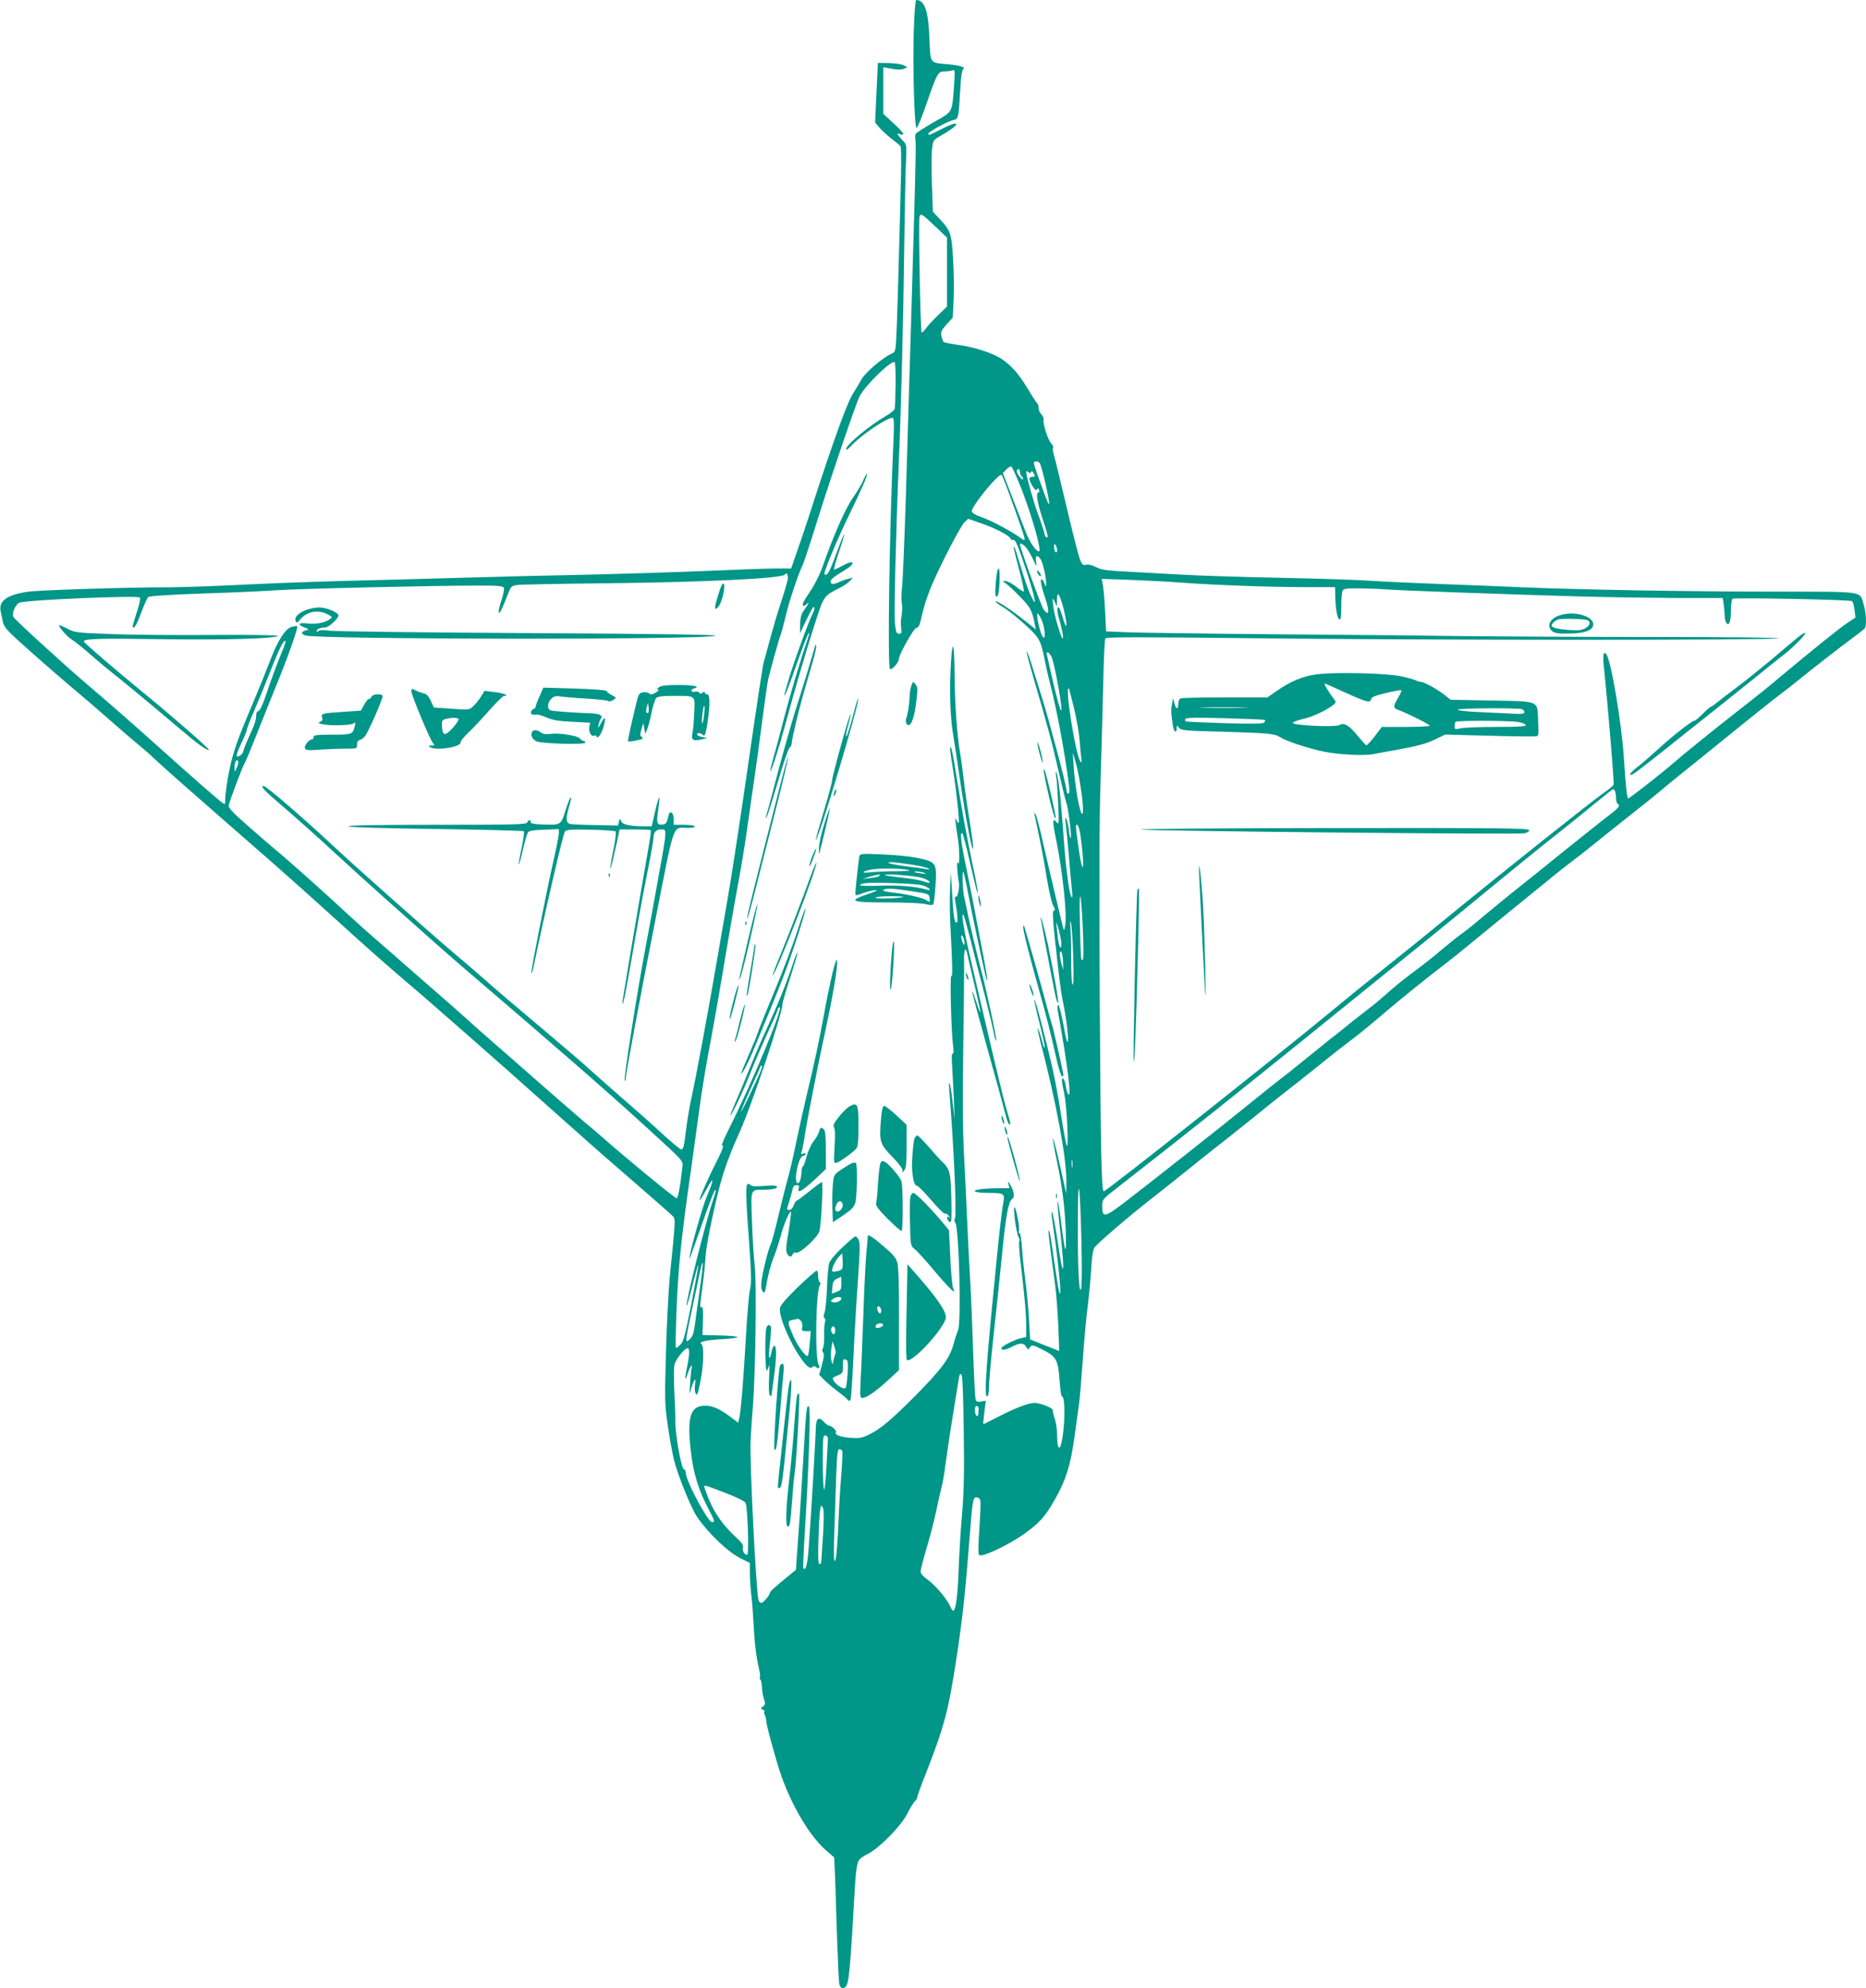 <?xml version="1.0" standalone="no"?>
<!DOCTYPE svg PUBLIC "-//W3C//DTD SVG 20010904//EN"
 "http://www.w3.org/TR/2001/REC-SVG-20010904/DTD/svg10.dtd">
<svg version="1.0" xmlns="http://www.w3.org/2000/svg"
 width="1202pt" height="1280pt" viewBox="0 0 1202 1280"
 preserveAspectRatio="xMidYMid meet">
<g transform="translate(0,1280) scale(0.1,-0.1)"
fill="#009688" stroke="none">
<path d="M5886 12598 c-7 -232 4 -617 18 -621 6 -1 33 66 62 149 70 203 76
214 118 214 19 0 42 3 52 7 15 6 16 -2 10 -93 -14 -185 -6 -170 -130 -240 -60
-35 -112 -68 -117 -75 -4 -7 -5 -25 -2 -40 6 -30 -1 -274 -62 -2299 -9 -283
-20 -545 -24 -581 -5 -37 -6 -82 -2 -100 4 -19 3 -54 -1 -79 -5 -25 -7 -62 -3
-82 4 -33 3 -38 -14 -38 -16 0 -20 10 -26 63 -7 61 6 590 25 1047 15 352 29
912 35 1395 3 237 8 478 11 537 5 94 3 109 -13 125 -10 10 -25 27 -33 37 -14
18 -13 18 8 12 37 -12 25 8 -43 71 l-65 60 0 150 0 150 55 -10 c36 -7 62 -7
77 0 l23 10 -24 13 c-14 7 -56 13 -95 14 l-71 1 -9 -192 -9 -192 28 -33 c15
-18 51 -50 79 -72 28 -21 54 -43 57 -48 4 -6 5 -88 3 -182 -11 -457 -25 -951
-30 -1041 -5 -98 -6 -101 -33 -113 -56 -25 -171 -124 -192 -165 -12 -22 -37
-64 -55 -92 -35 -52 -131 -317 -261 -720 -35 -110 -81 -246 -101 -302 l-36
-103 -101 0 c-55 0 -248 -7 -430 -15 -181 -8 -537 -19 -790 -25 -253 -5 -620
-14 -815 -20 -195 -6 -530 -15 -745 -20 -214 -6 -523 -17 -685 -26 -162 -8
-362 -15 -445 -15 -272 0 -839 -18 -909 -29 -131 -20 -185 -59 -172 -124 4
-17 10 -48 14 -68 6 -30 24 -53 92 -115 94 -86 335 -296 411 -358 26 -22 113
-96 191 -165 79 -69 165 -143 192 -165 26 -21 63 -53 80 -70 82 -77 215 -194
756 -666 103 -90 299 -265 430 -384 154 -141 323 -290 431 -382 64 -54 162
-138 218 -188 56 -49 149 -130 206 -180 103 -90 346 -305 688 -610 98 -88 272
-240 386 -338 113 -98 216 -188 229 -201 25 -25 26 -2 -14 -401 -8 -82 -19
-298 -24 -479 -9 -308 -8 -339 11 -470 11 -78 29 -176 39 -220 25 -102 112
-316 151 -373 76 -110 201 -228 286 -269 l53 -26 0 -62 c0 -34 4 -97 9 -141 6
-44 12 -129 15 -190 6 -118 17 -211 35 -288 6 -27 9 -52 6 -57 -3 -5 -1 -11 3
-14 5 -3 9 -24 10 -48 1 -24 7 -58 13 -77 10 -30 9 -36 -6 -47 -16 -12 -17
-14 -2 -20 9 -3 14 -10 11 -15 -3 -5 -2 -15 3 -21 4 -7 8 -24 9 -38 2 -26 22
-106 72 -276 65 -223 195 -454 313 -557 l52 -45 4 -74 c2 -40 8 -217 13 -393
6 -176 13 -332 16 -347 9 -40 40 -37 53 5 11 35 25 202 41 502 11 206 17 261
32 288 5 9 32 29 61 43 73 37 215 182 252 259 16 33 38 68 47 77 10 10 17 21
16 26 -1 4 23 72 55 152 119 303 146 405 197 737 40 263 58 424 85 778 20 249
22 265 45 265 10 0 21 -8 24 -17 4 -9 1 -90 -5 -180 -8 -113 -9 -167 -2 -174
17 -17 176 57 282 130 104 73 142 114 206 227 70 122 101 221 126 400 12 88
25 186 30 219 5 33 15 161 24 285 9 124 23 279 32 345 8 66 18 172 22 235 4
76 11 123 21 138 16 25 221 201 370 317 63 49 187 148 320 255 69 55 150 119
180 142 30 24 102 81 160 128 58 47 152 123 210 168 58 45 150 118 205 162 82
67 192 152 240 188 23 17 125 101 190 157 96 82 303 249 384 309 36 28 112 88
168 135 57 47 151 124 209 171 58 47 166 135 240 195 74 61 164 133 201 160
37 28 97 75 134 105 37 30 135 109 219 175 84 66 174 138 200 160 25 22 87 72
136 112 166 133 282 228 406 328 68 55 157 126 198 158 41 31 96 74 122 94
129 105 321 254 388 303 41 30 78 59 82 65 13 17 9 99 -6 149 -28 93 20 86
-565 87 -574 0 -1285 13 -1636 28 -126 6 -363 15 -525 21 -162 6 -358 15 -435
20 -77 6 -345 15 -595 20 -250 5 -534 14 -630 20 -96 5 -252 14 -347 19 -145
7 -179 12 -213 30 -25 13 -50 19 -64 15 -20 -5 -26 0 -40 36 -9 23 -48 175
-86 338 -39 164 -75 314 -82 335 -6 20 -8 40 -5 44 4 3 -1 16 -11 27 -22 24
-55 127 -50 153 2 10 -5 26 -14 35 -10 10 -18 29 -18 42 0 14 -4 27 -9 30 -5
3 -34 48 -64 98 -55 91 -100 143 -165 187 -52 36 -180 78 -277 90 -49 7 -93
16 -97 19 -4 4 -10 22 -14 39 -5 27 0 37 34 75 l39 43 6 122 c3 68 1 186 -4
263 -10 157 -16 176 -87 251 l-43 46 -6 174 c-3 96 -3 200 1 231 7 56 8 57 59
86 126 71 131 107 6 43 -89 -45 -89 -45 -89 -32 0 12 125 81 161 88 33 6 34
14 45 203 3 69 11 118 17 123 21 13 -13 25 -93 33 -124 11 -116 0 -123 166 -7
179 -31 248 -85 248 -6 0 -12 -85 -16 -202z m138 -1255 l76 -73 0 -222 0 -222
-58 -56 c-31 -30 -67 -68 -78 -85 -12 -16 -24 -28 -27 -25 -9 8 -21 724 -14
745 9 23 14 20 101 -62z m-255 -1015 c-1 -79 -3 -151 -6 -160 -2 -9 -27 -30
-56 -46 -102 -58 -257 -186 -257 -213 0 -8 12 -2 28 16 66 72 232 185 272 185
8 0 10 -34 6 -127 -27 -594 -40 -1472 -23 -1490 11 -10 57 42 57 64 0 27 94
196 112 200 19 6 20 9 43 108 9 38 34 112 56 165 61 142 187 385 213 409 l23
21 97 -34 c90 -32 176 -79 176 -96 0 -4 8 -7 18 -6 14 1 29 -35 80 -189 63
-190 77 -268 30 -165 -14 30 -42 111 -62 179 -20 68 -39 127 -42 130 -9 8 -3
-20 35 -163 17 -65 29 -121 26 -124 -2 -3 -26 11 -51 32 -26 20 -57 36 -68 35
-20 0 -19 -1 4 -16 14 -9 55 -48 92 -86 66 -68 76 -87 94 -177 l7 -33 -69 55
c-87 69 -183 133 -190 126 -3 -3 14 -17 38 -31 57 -33 189 -147 223 -191 28
-37 37 -64 61 -186 8 -41 24 -106 34 -145 36 -135 96 -460 117 -642 3 -28 1
-43 -6 -43 -6 0 -11 10 -11 23 0 28 -113 453 -160 602 -6 17 -28 90 -51 163
-22 74 -43 132 -46 129 -2 -3 18 -81 45 -174 93 -317 120 -418 162 -603 23
-101 45 -191 49 -200 11 -21 36 -219 28 -226 -3 -3 -9 21 -12 53 -4 32 -12 65
-17 73 -6 10 -7 2 -4 -25 3 -22 13 -119 21 -215 8 -96 17 -197 20 -223 10 -83
-11 -43 -23 45 -17 122 -21 163 -37 383 -15 200 -31 325 -42 335 -3 3 -3 -8 0
-25 4 -16 9 -95 13 -175 6 -132 5 -143 -9 -125 -28 36 -29 9 -4 -111 42 -203
72 -488 58 -556 -7 -32 -7 -32 -14 -8 -7 27 -98 409 -141 600 -15 63 -31 122
-37 130 -7 11 -8 9 -4 -10 45 -210 59 -284 79 -410 14 -82 32 -159 41 -173 12
-19 13 -26 4 -29 -10 -3 -9 -38 4 -164 31 -283 39 -348 52 -414 23 -111 37
-223 34 -260 -3 -25 -11 5 -28 98 -13 72 -29 132 -34 132 -5 0 -7 -14 -4 -32
64 -358 89 -557 70 -545 -6 4 -14 27 -17 52 -4 24 -11 47 -17 50 -13 8 -11
-18 6 -95 17 -75 31 -366 16 -335 -5 11 -21 99 -36 195 -14 96 -40 234 -56
305 -44 192 -112 450 -116 439 -2 -6 12 -72 32 -147 19 -75 35 -145 34 -154
-1 -21 -2 -17 -24 61 -9 32 -18 56 -20 54 -2 -2 5 -37 15 -78 103 -391 170
-754 169 -905 l-1 -80 -34 154 c-32 147 -62 252 -49 176 2 -16 13 -73 24 -125
35 -168 51 -302 56 -450 5 -167 -4 -148 -30 63 -10 76 -20 136 -22 133 -3 -2
2 -67 11 -143 23 -203 30 -299 21 -291 -4 4 -16 65 -26 135 -22 149 -39 236
-45 230 -3 -2 3 -48 11 -101 17 -105 45 -353 45 -400 0 -60 -10 -16 -35 154
-27 192 -35 233 -41 228 -3 -4 3 -55 41 -338 9 -63 18 -188 22 -277 l6 -161
-94 37 -94 38 -7 134 c-4 74 -15 186 -24 249 -8 63 -18 157 -21 207 -3 51 -10
93 -15 93 -6 0 -8 7 -4 15 6 16 -17 141 -28 152 -14 15 11 -175 26 -194 5 -7
7 -17 4 -22 -4 -5 -1 -52 4 -103 30 -255 40 -360 40 -435 l0 -81 -32 -7 c-43
-10 -128 -53 -128 -65 0 -16 27 -12 70 10 50 26 76 25 90 -1 11 -20 12 -20 25
-3 12 17 17 16 80 -15 89 -44 101 -66 110 -197 4 -57 11 -104 15 -104 25 0 20
-221 -6 -312 -12 -40 -24 -13 -24 52 0 38 -7 89 -15 114 -9 25 -14 50 -13 56
3 12 -56 38 -105 47 -35 7 -123 -25 -242 -86 -49 -25 -93 -47 -97 -49 -4 -2
-6 9 -3 25 2 15 6 50 9 77 l6 48 -29 -5 c-22 -5 -31 -2 -36 11 -4 9 -11 143
-16 297 -5 154 -13 361 -19 460 -6 99 -15 277 -20 395 -5 118 -14 316 -21 440
-8 152 -9 377 -4 690 4 256 6 500 5 544 -2 79 12 98 23 34 4 -18 24 -107 46
-198 22 -91 38 -166 36 -168 -2 -2 -14 28 -26 67 -13 39 -24 69 -27 67 -2 -2
42 -165 97 -362 55 -198 108 -389 117 -426 9 -38 21 -68 26 -68 5 0 7 8 4 18
-2 9 -16 58 -30 107 -14 50 -59 234 -100 410 -41 176 -98 417 -125 535 -28
118 -51 238 -51 265 1 42 9 18 50 -140 26 -104 69 -269 94 -365 24 -96 51
-204 57 -240 7 -36 15 -58 16 -49 4 15 -61 316 -91 429 -24 88 -84 340 -96
405 -7 33 -16 78 -21 100 -9 44 -12 161 -4 153 3 -3 17 -64 30 -134 24 -130
112 -540 119 -559 12 -29 2 42 -35 230 -22 116 -49 255 -59 310 -11 55 -31
155 -45 223 -26 127 -32 193 -16 176 5 -5 25 -81 45 -169 20 -88 40 -173 45
-190 20 -65 9 5 -29 183 -36 173 -59 297 -109 605 -10 65 -22 121 -25 124 -10
10 -7 -20 14 -150 22 -138 42 -328 35 -335 -2 -3 -9 6 -15 19 -11 25 -10 11
11 -126 11 -79 11 -178 -1 -150 -9 20 -4 -72 6 -122 7 -34 -7 -104 -19 -96 -6
4 -8 -6 -4 -28 16 -88 19 -139 9 -139 -14 0 -20 34 -29 190 l-8 135 -5 -110
c-3 -60 -2 -166 2 -235 14 -267 15 -329 6 -324 -10 7 -1 -350 11 -448 5 -37 4
-55 -2 -51 -7 4 -8 -28 -3 -93 3 -54 8 -151 11 -214 l4 -115 -13 113 c-13 115
-28 166 -21 71 31 -382 49 -823 35 -827 -5 -2 -4 -12 4 -25 24 -39 39 -647 17
-692 -5 -11 -19 -52 -30 -92 -23 -87 -80 -163 -245 -329 -152 -153 -221 -211
-290 -246 -52 -26 -66 -29 -127 -25 -63 4 -108 21 -94 35 7 8 -26 42 -41 42
-7 0 -25 12 -38 27 -33 36 -51 20 -51 -45 -1 -52 -30 -555 -45 -756 -8 -115
-19 -160 -35 -144 -3 3 1 113 10 244 25 417 38 785 26 797 -15 15 -18 -11 -36
-323 -9 -157 -21 -343 -26 -415 -5 -71 -12 -171 -16 -221 l-6 -91 -60 -49
c-81 -66 -107 -90 -107 -98 0 -14 -44 -66 -56 -66 -7 0 -15 8 -18 18 -16 57
-58 896 -51 1027 2 50 9 151 15 225 17 226 24 783 12 897 -7 55 -15 185 -18
288 -8 212 -11 205 71 205 61 0 97 9 89 22 -4 6 -36 7 -80 3 -54 -5 -78 -4
-89 5 -36 30 -36 -9 -9 -378 14 -197 15 -252 6 -289 -7 -25 -19 -163 -27 -306
-16 -282 -33 -492 -44 -532 l-6 -25 -54 41 c-66 49 -112 69 -158 69 -95 0
-118 -69 -94 -285 17 -154 51 -263 122 -394 32 -61 35 -71 16 -71 -27 0 -169
266 -169 316 0 13 -6 24 -12 24 -17 0 -59 237 -56 315 1 17 -2 96 -6 176 -4
80 -4 161 0 180 6 34 65 109 85 109 15 0 13 -42 -4 -124 -16 -77 -14 -98 5
-39 7 21 17 43 22 48 6 6 7 5 4 -5 -2 -8 -7 -51 -10 -95 l-5 -80 14 44 c19 58
29 66 22 16 -6 -38 5 -77 16 -58 3 4 12 46 21 92 19 98 21 217 5 227 -24 14
25 26 127 32 57 2 104 9 104 13 0 5 -51 10 -112 11 l-113 3 3 93 c2 63 -1 91
-8 87 -13 -8 -13 -2 6 140 9 66 17 150 19 186 3 63 43 261 85 429 31 123 69
227 136 375 78 174 274 759 274 819 0 11 23 89 51 174 27 85 48 156 46 159 -3
2 -17 -33 -32 -79 -39 -118 -93 -252 -165 -408 -34 -74 -88 -200 -120 -280
-32 -80 -72 -175 -89 -212 -16 -38 -28 -68 -26 -68 9 0 84 158 129 273 26 65
76 181 111 258 36 77 65 144 65 149 0 5 4 11 10 15 36 22 -170 -476 -327 -788
-30 -60 -49 -106 -42 -102 14 9 5 -24 -23 -79 -112 -221 -168 -371 -73 -196
45 84 45 57 -1 -50 -31 -74 -115 -372 -113 -404 0 -6 33 84 73 200 70 200 95
263 96 238 0 -6 -7 -31 -15 -55 -44 -122 -182 -675 -172 -685 2 -3 20 56 38
130 18 74 35 134 37 132 2 -2 -18 -113 -44 -247 -41 -207 -51 -247 -72 -267
-13 -13 -26 -22 -29 -19 -2 3 0 124 6 269 11 261 32 461 93 883 16 116 40 289
53 385 13 96 36 238 50 315 44 233 83 456 130 740 25 149 59 340 75 425 16 85
41 238 55 340 14 102 35 246 46 320 11 74 33 236 49 360 16 124 33 243 38 265
22 88 70 262 81 289 6 16 20 68 31 115 20 89 81 274 107 325 8 16 37 102 65
190 91 298 280 856 305 904 36 69 191 222 225 222 5 0 8 -64 7 -142z m929
-510 c12 -15 67 -257 60 -264 -3 -2 -15 24 -27 58 -13 35 -33 92 -47 128 -13
36 -24 71 -24 78 0 16 25 16 38 0z m-115 -174 c60 -154 125 -380 112 -392 -13
-14 -63 56 -90 129 -16 41 -55 141 -87 224 l-58 149 22 23 c12 13 27 22 32 20
6 -2 37 -71 69 -153z m-13 117 c0 -11 5 -23 10 -26 6 -3 10 -12 10 -18 -1 -17
-40 32 -40 49 0 8 5 14 10 14 6 0 10 -9 10 -19z m72 1 c3 8 9 5 17 -10 10 -19
9 -22 -9 -22 -25 0 -25 -16 1 -59 14 -24 23 -31 28 -22 6 10 10 9 14 -3 4 -9
2 -16 -3 -16 -19 0 -10 -60 25 -167 38 -118 39 -123 26 -123 -5 0 -11 12 -14
28 -3 15 -19 65 -37 112 -29 76 -80 258 -80 283 0 5 6 4 14 -2 11 -9 15 -9 18
1z m-152 -112 c73 -200 110 -306 110 -319 0 -11 -5 -10 -22 3 -64 46 -179 108
-244 132 -51 18 -74 32 -74 43 0 35 176 249 192 233 4 -4 21 -46 38 -92z m117
-372 c12 -13 33 -48 47 -78 24 -52 25 -53 20 -17 -7 42 7 50 30 15 15 -23 37
-124 35 -162 0 -17 -2 -16 -11 7 -5 15 -14 27 -19 27 -11 0 -1 -48 28 -134 25
-76 18 -106 -15 -59 -15 21 -152 399 -152 419 0 11 19 2 37 -18z m203 -21 c0
-10 -4 -15 -10 -12 -5 3 -10 18 -10 33 0 21 2 24 10 12 5 -8 10 -23 10 -33z
m-1736 -190 c-4 -18 -23 -84 -44 -147 -21 -63 -52 -169 -70 -235 -17 -66 -36
-133 -41 -150 -5 -16 -48 -298 -95 -625 -47 -327 -107 -725 -135 -885 -28
-159 -56 -326 -64 -370 -55 -323 -139 -778 -175 -943 -10 -48 -24 -130 -30
-182 -14 -114 -18 -130 -33 -130 -7 1 -66 50 -132 111 -66 61 -181 162 -255
226 -74 65 -162 142 -196 173 -33 31 -139 122 -235 203 -327 276 -354 299
-454 387 -55 48 -134 116 -176 151 -158 133 -640 560 -809 718 -175 164 -416
371 -432 371 -24 0 4 -30 124 -132 73 -62 221 -194 328 -293 108 -99 251 -229
320 -290 68 -60 195 -173 281 -250 87 -77 195 -172 241 -211 617 -527 925
-796 1168 -1018 260 -238 241 -215 234 -272 -11 -103 -26 -184 -34 -189 -7 -4
-293 230 -460 376 -30 27 -91 79 -136 116 -44 38 -159 137 -255 221 -96 84
-234 206 -308 270 -74 64 -167 146 -206 182 -39 36 -118 105 -176 155 -57 49
-142 124 -189 165 -47 42 -131 115 -188 164 -56 48 -149 131 -206 184 -118
111 -384 348 -456 407 -27 22 -108 92 -180 155 -102 90 -130 119 -127 135 8
34 89 249 98 261 5 6 45 101 88 210 43 110 105 262 136 339 58 141 127 337
120 343 -2 2 -17 1 -33 -3 -42 -9 -91 -84 -143 -220 -23 -60 -60 -153 -82
-205 -106 -251 -130 -312 -157 -405 -25 -85 -50 -233 -50 -298 0 -17 -2 -17
-21 -3 -22 15 -225 193 -423 371 -113 102 -339 300 -446 390 -138 117 -461
412 -473 432 -13 22 12 83 39 93 47 18 760 48 775 33 5 -5 -3 -44 -21 -98 -16
-49 -28 -90 -26 -93 11 -11 26 14 56 95 18 48 38 93 44 99 7 7 133 15 356 23
190 6 404 16 475 21 133 10 1014 30 1298 30 129 0 159 -3 163 -15 3 -8 -4 -44
-16 -80 -12 -36 -20 -71 -17 -78 4 -13 21 20 57 114 21 55 23 57 63 63 23 3
287 8 587 11 627 7 1120 31 1136 56 11 19 23 -3 18 -34z m2521 -17 c227 -17
565 -29 793 -30 l212 0 1 -52 c1 -83 13 -151 27 -156 9 -3 12 19 12 85 0 48 4
94 9 102 7 12 33 14 118 13 59 -1 135 -4 168 -7 67 -6 748 -31 1240 -45 176
-5 456 -9 621 -10 l301 0 7 -46 c3 -26 6 -59 6 -73 0 -14 5 -33 10 -41 17 -26
30 8 30 82 0 37 5 70 10 73 14 9 755 -6 769 -15 7 -3 14 -29 17 -56 l6 -50
-53 -35 c-47 -31 -226 -175 -426 -342 -74 -63 -144 -119 -285 -229 -156 -122
-356 -284 -408 -330 -61 -54 -283 -228 -291 -228 -9 0 -16 70 -29 264 -15 228
-83 628 -113 664 -19 24 -24 -3 -15 -88 27 -259 67 -741 62 -752 -3 -7 -35
-34 -72 -59 -64 -44 -646 -507 -916 -728 -184 -151 -347 -283 -467 -378 -175
-139 -210 -167 -338 -273 -355 -294 -1475 -1180 -1491 -1180 -15 0 -20 261
-26 1255 -4 715 -3 1154 6 1405 6 201 14 483 17 627 3 143 9 266 13 273 5 9
232 9 958 1 1118 -13 3348 -13 3377 -1 11 5 -331 9 -795 9 -448 0 -979 3
-1180 5 -201 3 -747 9 -1215 12 -467 4 -915 10 -995 13 l-145 6 -6 125 c-3 69
-10 145 -14 169 l-8 44 179 -6 c98 -4 242 -11 319 -17z m-752 -140 c19 -64 32
-140 24 -140 -3 0 -14 27 -23 60 -9 33 -21 60 -25 60 -14 0 -11 -27 12 -107
11 -41 19 -82 16 -91 -5 -25 -57 147 -63 210 -5 52 -5 53 10 23 l14 -30 1 45
c1 53 12 44 34 -30z m-133 -102 c21 -47 28 -130 9 -111 -18 18 -48 153 -35
153 4 0 16 -19 26 -42z m-4882 -175 c-38 -91 -87 -223 -108 -288 -27 -83 -47
-125 -60 -125 -6 0 -10 -13 -10 -29 0 -28 -11 -59 -58 -161 -11 -25 -22 -54
-24 -64 -3 -21 -33 -44 -43 -34 -4 4 9 40 29 82 20 41 36 81 36 88 0 7 22 65
50 128 27 63 75 180 106 260 52 133 83 194 93 184 2 -2 -3 -21 -11 -41z m4947
-66 c14 -34 49 -210 60 -302 12 -102 -21 4 -70 225 -9 41 -19 83 -21 93 -9 31
17 18 31 -16z m144 -330 c17 -70 33 -164 36 -210 3 -45 8 -95 11 -112 3 -18 1
-26 -5 -20 -31 34 -106 503 -75 472 1 -1 16 -60 33 -130z m35 -462 c21 -118
28 -215 17 -215 -15 0 -47 177 -55 310 l-6 85 15 -50 c9 -27 22 -86 29 -130z
m-5428 84 c-14 -33 -14 -33 -15 -7 -1 36 9 62 21 50 6 -6 3 -22 -6 -43z m8878
-155 c3 -9 6 -29 6 -44 0 -16 5 -32 10 -35 20 -12 9 -26 -79 -92 -48 -38 -177
-140 -286 -228 -109 -88 -239 -193 -289 -232 -50 -40 -120 -97 -156 -127 -128
-107 -157 -131 -199 -161 -23 -16 -78 -61 -123 -98 -44 -38 -112 -92 -151
-121 -104 -77 -144 -110 -213 -171 -34 -30 -79 -68 -100 -83 -21 -16 -70 -54
-109 -85 -38 -32 -105 -85 -149 -119 -43 -35 -117 -95 -165 -133 -47 -39 -117
-95 -156 -124 -38 -30 -124 -98 -190 -152 -169 -138 -689 -547 -819 -646 -121
-92 -136 -94 -136 -18 0 43 1 44 103 123 476 371 780 613 1551 1237 461 372
540 436 849 690 141 116 322 263 404 327 81 64 200 160 263 212 63 52 118 95
121 95 4 1 10 -6 13 -15z m-3445 -276 c5 -35 13 -99 16 -143 9 -117 -10 -74
-29 68 -19 139 -19 137 -7 137 5 0 14 -28 20 -62z m17 -630 c4 -110 4 -178 -2
-178 -12 0 -12 -2 -18 245 -6 251 9 201 20 -67z m-63 -150 c4 -121 3 -188 -3
-188 -6 0 -10 61 -10 158 0 86 -2 182 -5 212 -3 37 -2 47 3 30 5 -14 12 -109
15 -212z m-79 100 c5 -30 3 -48 -3 -48 -5 0 -12 26 -16 58 -3 31 -8 71 -10 87
-3 24 -2 22 9 -10 7 -22 16 -61 20 -87z m-622 -8 c6 -37 -8 -27 -18 14 -4 19
-3 27 3 23 6 -4 13 -20 15 -37z m636 -145 l1 -40 -14 49 c-7 28 -10 57 -7 65
8 22 20 -21 20 -74z m-1943 -677 c-11 -34 -128 -279 -131 -275 -2 2 25 68 61
147 36 79 65 145 65 147 0 2 3 3 6 3 3 0 2 -10 -1 -22z m2002 -630 c-2 -13 -4
-5 -4 17 -1 22 1 32 4 23 2 -10 2 -28 0 -40z m59 -480 c4 -152 3 -289 -2 -305
-13 -45 -22 126 -21 427 0 340 14 265 23 -122z m-2455 -284 c-11 -77 -25 -180
-32 -231 -9 -75 -16 -96 -35 -114 -32 -30 -32 -24 10 174 19 89 43 200 52 246
26 121 28 86 5 -75z m1697 -936 c4 -271 1 -396 -11 -538 -9 -102 -19 -264 -22
-360 -6 -166 -19 -260 -35 -260 -4 0 -12 12 -19 28 -22 49 -95 135 -143 170
-31 22 -48 41 -48 55 0 11 18 80 39 151 22 72 49 178 61 236 12 58 28 128 35
155 8 28 19 93 25 145 7 52 27 190 46 305 19 116 37 227 40 248 4 28 9 36 17
28 7 -7 12 -131 15 -363z m96 144 c-1 -7 -2 -21 -2 -33 -3 -31 -22 -12 -22 22
0 20 4 29 13 27 6 -3 12 -10 11 -16z m-971 -197 c-1 -11 -5 -89 -9 -172 -4
-84 -11 -153 -15 -153 -5 0 -9 79 -9 176 0 162 1 175 18 172 10 -2 16 -12 15
-23z m92 -75 c3 -5 1 -65 -4 -132 -6 -68 -13 -175 -16 -238 -10 -241 -18 -340
-28 -340 -6 0 -7 63 -3 178 3 97 9 259 12 360 5 141 9 182 20 182 7 0 16 -4
19 -10z m-746 -274 c63 -24 118 -51 123 -61 14 -24 24 -335 11 -335 -18 0 -32
25 -27 46 4 15 -7 32 -41 63 -99 91 -157 179 -200 303 -15 45 -29 47 134 -16z
m622 -276 c-6 -85 -11 -161 -11 -167 0 -7 -5 -13 -12 -13 -8 0 -10 47 -5 180
6 184 13 223 29 179 6 -15 5 -83 -1 -179z"/>
<path d="M5561 9708 c-10 -24 -41 -76 -69 -116 -49 -71 -124 -242 -194 -442
-17 -48 -51 -116 -79 -157 -47 -69 -58 -93 -41 -93 4 0 14 6 21 13 11 10 12 9
6 -3 -5 -8 -18 -28 -29 -43 -14 -20 -21 -45 -22 -86 l-1 -59 39 82 c44 89 45
92 54 84 3 -4 -2 -21 -12 -40 -25 -48 -130 -337 -155 -427 -12 -41 -23 -82
-26 -91 -4 -12 -2 -12 6 1 6 9 26 61 45 115 65 186 97 269 106 278 6 6 0 -17
-11 -50 -39 -110 -110 -348 -149 -499 -21 -82 -50 -192 -65 -243 -15 -52 -25
-95 -23 -98 6 -5 58 158 98 306 57 212 131 464 187 638 60 187 58 184 158 235
28 13 59 35 70 47 l19 21 -29 -7 c-17 -4 -42 -13 -57 -20 -35 -18 -58 -18 -58
1 0 15 17 29 93 75 77 48 58 70 -22 25 -24 -14 -46 -23 -48 -21 -3 2 11 53 31
112 49 146 45 155 -8 14 -47 -128 -62 -160 -76 -160 -6 0 -10 2 -10 5 0 23 88
233 155 370 84 172 129 275 119 275 -2 0 -13 -19 -23 -42z"/>
<path d="M6415 9055 c-4 -47 -5 -89 -1 -92 14 -14 21 13 25 93 4 112 -15 111
-24 -1z"/>
<path d="M5251 8645 c-2 -15 -73 -249 -126 -415 -25 -80 -77 -262 -115 -405
-37 -143 -71 -269 -75 -280 -5 -17 -5 -17 4 -4 6 9 38 111 72 225 33 115 67
214 75 220 8 6 14 20 14 30 0 11 14 76 30 144 29 117 41 161 106 382 14 48 24
93 21 100 -3 7 -6 9 -6 3z"/>
<path d="M6127 8555 c-12 -183 -8 -355 12 -480 11 -66 29 -187 41 -270 22
-157 64 -398 79 -450 17 -58 11 9 -13 160 -14 83 -30 195 -36 249 -6 54 -17
138 -25 185 -20 114 -35 322 -36 511 -1 186 -13 237 -22 95z"/>
<path d="M5871 8387 c-6 -16 -11 -47 -12 -70 0 -45 -12 -122 -23 -147 -3 -8
-1 -22 4 -30 21 -30 46 22 59 118 14 112 14 114 -3 138 -14 18 -15 18 -25 -9z"/>
<path d="M5495 8194 c-17 -64 -35 -124 -42 -133 -7 -9 -4 14 7 56 11 40 20 78
19 85 -1 24 -119 -399 -119 -427 0 -11 -24 -101 -54 -200 -30 -99 -53 -181
-51 -183 13 -13 282 882 273 909 -2 6 -17 -42 -33 -107z"/>
<path d="M6685 7999 c3 -19 12 -55 20 -80 14 -41 14 -42 10 -8 -3 19 -12 55
-20 80 -14 41 -14 42 -10 8z"/>
<path d="M5028 7755 c-185 -725 -218 -859 -215 -869 2 -6 27 82 55 194 29 113
88 347 132 520 44 173 78 319 77 325 -2 5 -24 -72 -49 -170z"/>
<path d="M6724 7830 c28 -155 75 -334 76 -293 0 25 -60 284 -70 301 -9 14 -10
13 -6 -8z"/>
<path d="M5376 7705 c-3 -9 -6 -22 -5 -28 0 -7 5 -1 10 12 5 13 8 26 5 28 -2
2 -6 -3 -10 -12z"/>
<path d="M5311 7499 c-18 -55 -34 -124 -35 -152 -2 -29 -2 -47 1 -41 10 27 72
288 69 291 -2 2 -18 -42 -35 -98z"/>
<path d="M5231 7284 c-12 -31 -20 -59 -17 -61 2 -2 14 21 25 53 12 31 20 58
18 61 -2 2 -14 -22 -26 -53z"/>
<path d="M5535 7285 c-5 -30 -25 -211 -25 -234 0 -19 0 -19 52 0 29 10 64 19
78 18 16 0 2 -8 -40 -22 -144 -48 -125 -57 118 -57 117 0 224 -5 246 -11 21
-6 42 -7 47 -2 5 5 11 59 15 120 9 147 5 153 -108 178 -46 10 -149 21 -231 24
-142 6 -148 5 -152 -14z m328 -50 c54 -8 106 -20 115 -26 14 -9 13 -9 -8 -5
-14 3 -68 11 -120 17 -99 12 -159 27 -110 28 14 1 69 -6 123 -14z m-23 -34
c36 -7 21 -9 -71 -10 -64 0 -138 -4 -165 -7 -54 -7 -55 4 -2 16 43 10 181 11
238 1z m115 -21 c14 -7 8 -8 -20 -3 -22 3 -42 7 -44 9 -9 8 45 2 64 -6z m-290
-19 c-6 -5 -32 -11 -60 -14 l-50 -6 45 14 c55 16 78 18 65 6z m279 -14 c22 -7
42 -19 44 -25 2 -8 -10 -7 -40 4 -24 8 -88 19 -142 24 -55 6 -102 13 -105 16
-11 12 203 -5 243 -19z m-2 -47 c42 -12 67 -38 27 -27 -72 20 -178 29 -296 25
-73 -3 -133 -1 -133 3 0 4 12 10 28 12 49 9 336 -1 374 -13z m-67 -38 c109
-17 110 -17 113 -45 3 -28 3 -28 -20 -13 -26 17 -129 40 -227 51 -42 5 -59 10
-50 16 19 12 57 10 184 -9z m-56 -36 c-11 -9 -179 -15 -179 -6 0 6 37 10 92
10 50 0 89 -2 87 -4z"/>
<path d="M5188 7067 c-37 -100 -100 -264 -141 -365 -41 -100 -73 -182 -71
-182 20 0 296 711 282 726 -3 2 -34 -78 -70 -179z"/>
<path d="M6302 7025 c0 -11 4 -31 8 -45 6 -20 8 -21 8 -5 0 11 -4 31 -8 45 -6
20 -8 21 -8 5z"/>
<path d="M4821 6759 c-29 -128 -55 -241 -58 -253 -3 -19 -3 -19 6 2 16 34 113
452 109 468 -2 8 -27 -90 -57 -217z"/>
<path d="M5138 6812 c-26 -81 -88 -246 -138 -367 -51 -121 -101 -245 -112
-275 -10 -30 -23 -64 -28 -75 -5 -11 -25 -58 -45 -105 -49 -114 -50 -120 -26
-85 11 17 42 80 67 140 112 269 136 328 188 462 58 148 149 430 144 444 -2 5
-24 -57 -50 -139z"/>
<path d="M6705 6880 c9 -55 86 -461 97 -504 5 -21 12 -36 14 -33 6 5 -27 189
-66 377 -23 107 -53 217 -45 160z"/>
<path d="M4801 6854 c0 -11 3 -14 6 -6 3 7 2 16 -1 19 -3 4 -6 -2 -5 -13z"/>
<path d="M6591 6834 c-1 -25 37 -177 108 -429 45 -160 58 -212 111 -442 12
-51 26 -93 31 -93 5 0 9 4 9 9 0 15 -70 323 -76 332 -2 5 -20 66 -38 136 -29
110 -99 357 -133 473 -8 24 -11 28 -12 14z"/>
<path d="M5746 6683 c-12 -127 -17 -268 -8 -253 10 16 28 310 19 310 -3 0 -8
-26 -11 -57z"/>
<path d="M4860 6714 c0 -5 -11 -76 -25 -158 -26 -154 -28 -172 -21 -165 8 8
57 321 52 327 -3 3 -6 1 -6 -4z"/>
<path d="M5356 6508 c-14 -62 -35 -165 -46 -228 -31 -170 -66 -335 -110 -515
-21 -88 -52 -229 -70 -313 -17 -84 -41 -190 -54 -235 -13 -45 -40 -154 -61
-242 -21 -88 -43 -171 -50 -185 -15 -29 -52 -174 -60 -240 -4 -31 -2 -51 8
-64 12 -17 15 -11 27 60 7 43 25 111 40 149 16 39 39 109 51 155 20 73 56 157
64 148 3 -4 -10 -101 -25 -186 -7 -44 -7 -68 0 -82 13 -24 28 -26 36 -5 4 9
13 13 23 10 23 -7 137 97 149 138 12 37 26 317 16 317 -3 0 -40 -27 -81 -60
-41 -33 -77 -60 -81 -60 -4 0 -13 -13 -19 -30 -6 -16 -18 -30 -27 -30 -20 0
-20 1 -1 59 8 25 17 58 20 74 4 19 11 27 26 27 16 0 19 -4 14 -20 -13 -41 30
-14 128 79 l47 45 0 121 c0 81 -4 125 -12 133 -18 18 -25 15 -32 -14 -4 -15
-20 -43 -36 -63 -16 -20 -35 -63 -44 -95 -8 -33 -19 -62 -23 -65 -5 -3 -9 -18
-10 -34 -2 -47 -13 -79 -26 -74 -26 9 5 167 34 174 11 3 19 9 19 14 0 5 -8 5
-17 2 -13 -5 -15 -3 -9 13 4 10 14 60 21 109 16 103 91 485 135 685 52 240 84
440 69 440 -4 0 -19 -51 -33 -112z"/>
<path d="M6221 6530 c0 -8 4 -22 9 -30 12 -18 12 -2 0 25 -6 13 -9 15 -9 5z"/>
<path d="M6632 6460 c0 -8 6 -31 13 -50 7 -19 13 -28 13 -20 0 8 -6 31 -13 50
-7 19 -13 28 -13 20z"/>
<path d="M4731 6383 c-24 -90 -36 -150 -29 -143 8 8 60 211 55 216 -3 3 -14
-30 -26 -73z"/>
<path d="M4766 6228 c-15 -62 -30 -120 -33 -128 -3 -13 -3 -13 6 0 12 20 63
219 59 232 -2 5 -16 -41 -32 -104z"/>
<path d="M5470 5676 c-13 -8 -44 -38 -67 -67 -32 -41 -39 -56 -31 -66 7 -9 9
-49 4 -124 -6 -110 -6 -110 15 -104 25 8 108 69 127 93 8 10 12 55 12 133 0
155 -5 165 -60 135z"/>
<path d="M5675 5594 c-12 -144 -8 -158 73 -242 47 -49 69 -79 66 -90 -5 -13
-2 -13 10 2 13 16 16 47 16 157 l0 137 -65 61 c-36 33 -72 61 -79 61 -10 0
-16 -23 -21 -86z"/>
<path d="M6451 5610 c0 -8 4 -24 9 -35 5 -13 9 -14 9 -5 0 8 -4 24 -9 35 -5
13 -9 14 -9 5z"/>
<path d="M6471 5540 c0 -8 4 -24 9 -35 5 -13 9 -14 9 -5 0 8 -4 24 -9 35 -5
13 -9 14 -9 5z"/>
<path d="M5892 5473 c-5 -10 -12 -63 -15 -118 -7 -106 7 -190 31 -190 7 0 47
-41 90 -91 43 -50 82 -89 88 -87 6 2 17 -4 25 -14 11 -13 11 -15 1 -9 -10 6
-13 3 -10 -9 1 -10 9 -20 17 -23 11 -4 12 24 9 154 -4 169 -9 188 -63 239 -12
11 -50 53 -84 93 -35 39 -67 72 -72 72 -4 0 -12 -8 -17 -17z"/>
<path d="M6490 5474 c1 -24 79 -296 79 -278 1 11 -15 78 -35 150 -33 118 -45
152 -44 128z"/>
<path d="M5672 5313 c-5 -10 -12 -67 -16 -128 -3 -60 -9 -119 -12 -131 -4 -16
12 -39 76 -103 45 -45 85 -79 88 -76 10 9 9 284 -1 318 -8 29 -78 111 -108
128 -14 7 -20 5 -27 -8z"/>
<path d="M5490 5312 c-8 -2 -38 -20 -67 -39 -51 -35 -52 -36 -58 -97 -3 -33
-5 -102 -3 -153 l3 -92 67 45 c54 37 69 52 78 82 11 43 14 249 3 255 -5 2 -15
2 -23 -1z m-62 -266 c4 -20 -15 -46 -34 -46 -17 0 -18 24 -3 51 12 23 32 20
37 -5z"/>
<path d="M6496 5178 l6 -28 -70 0 c-38 0 -90 -3 -116 -6 -69 -10 -37 -24 54
-24 99 0 105 -5 92 -67 -6 -28 -25 -187 -41 -354 -69 -689 -83 -889 -63 -889
8 0 12 20 12 55 0 30 13 177 29 327 17 150 42 391 56 535 23 240 41 338 64
353 18 10 14 46 -7 85 -18 32 -21 35 -16 13z"/>
<path d="M5864 5095 c-3 -14 -5 -91 -2 -171 3 -143 4 -146 29 -165 14 -10 75
-77 134 -148 60 -72 113 -127 118 -124 5 3 5 8 -1 12 -6 4 -15 84 -20 194 l-9
187 -39 47 c-68 83 -176 193 -190 193 -8 0 -16 -11 -20 -25z"/>
<path d="M6802 5100 c0 -14 2 -19 5 -12 2 6 2 18 0 25 -3 6 -5 1 -5 -13z"/>
<path d="M5590 4843 c0 -4 -4 -57 -10 -118 -5 -60 -14 -240 -19 -400 -6 -159
-13 -343 -17 -407 -5 -112 -5 -118 13 -118 25 0 93 48 172 122 l62 57 0 324
c1 210 -3 338 -10 365 -9 33 -26 54 -81 101 -71 62 -110 88 -110 74z m84 -469
c8 -22 -4 -40 -15 -23 -11 18 -11 39 0 39 5 0 12 -7 15 -16z m14 -106 c-5 -15
-48 -24 -48 -10 0 14 12 22 33 22 10 0 17 -5 15 -12z"/>
<path d="M5426 4769 c-45 -42 -79 -84 -85 -102 -5 -18 -12 -90 -14 -162 -3
-71 -10 -142 -16 -157 -7 -18 -7 -29 0 -33 5 -4 7 -16 3 -28 -4 -12 -6 -51 -5
-87 1 -36 -3 -72 -8 -80 -7 -9 -6 -19 1 -27 8 -10 6 -31 -7 -79 l-18 -65 29
-30 c16 -17 54 -49 84 -72 30 -22 61 -48 68 -56 10 -12 15 -13 20 -4 5 7 13
135 20 285 7 150 20 373 29 495 12 170 14 229 5 248 -6 14 -16 25 -22 25 -5 0
-43 -32 -84 -71z m-3 -140 c-14 -13 -63 -22 -63 -11 0 22 22 68 43 90 l22 24
3 -47 c2 -27 0 -51 -5 -56z m-3 -92 c0 -38 -3 -44 -31 -54 l-30 -12 3 42 c2
33 8 44 28 54 14 7 26 13 28 13 1 0 2 -19 2 -43z m0 -97 c0 -15 -37 -31 -56
-23 -16 6 -16 7 2 20 21 15 54 17 54 3z m-40 -205 c0 -14 -4 -25 -9 -25 -12 0
-23 29 -15 41 10 18 24 9 24 -16z m2 -149 c-3 -5 -8 -23 -12 -40 l-7 -31 -8
28 c-4 15 -4 49 0 75 l8 47 12 -35 c7 -19 10 -39 7 -44z m70 -41 c10 -4 12
-25 8 -89 -3 -47 -9 -88 -13 -92 -11 -11 -56 15 -74 43 -14 21 -13 23 21 37
34 14 36 18 36 60 0 48 0 49 22 41z"/>
<path d="M5844 4578 c-1 -46 -4 -183 -6 -306 -3 -124 -1 -225 4 -228 35 -22
251 216 251 276 0 43 -65 135 -218 307 l-30 34 -1 -83z"/>
<path d="M5141 4515 c-72 -70 -112 -116 -116 -134 -18 -83 165 -424 206 -384
9 9 16 10 26 1 17 -13 28 -4 17 14 -26 40 -19 481 8 515 5 7 5 14 -2 18 -5 3
-10 22 -10 41 0 19 -4 34 -9 34 -5 0 -59 -47 -120 -105z m19 -220 c7 -8 10
-26 8 -40 -5 -22 -2 -25 25 -25 l30 0 -7 -77 c-3 -42 -9 -79 -12 -82 -12 -12
-73 74 -99 139 -37 92 -40 85 36 99 4 0 12 -6 19 -14z"/>
<path d="M4936 4248 c-10 -38 -7 -283 3 -273 5 6 12 21 15 35 3 14 3 -23 0
-82 -3 -67 -1 -109 6 -113 5 -3 10 -3 10 2 0 4 7 55 15 113 17 124 19 196 5
205 -5 3 -12 -7 -16 -22 -19 -90 -27 -65 -14 45 6 51 9 96 5 102 -10 17 -22
11 -29 -12z"/>
<path d="M5025 4010 c-11 -18 -46 -533 -36 -543 12 -12 18 32 36 243 8 96 17
205 21 243 5 46 3 67 -4 67 -6 0 -13 -4 -17 -10z"/>
<path d="M5088 3905 c-8 -21 -13 -61 -53 -435 -29 -271 -28 -250 -16 -250 16
0 21 28 51 337 30 292 35 396 18 348z"/>
<path d="M5136 3821 c-4 -6 -13 -101 -21 -213 -8 -112 -22 -257 -30 -323 -27
-229 -27 -349 0 -305 4 6 11 70 16 143 5 73 13 164 19 202 12 89 34 494 27
501 -3 3 -8 1 -11 -5z"/>
<path d="M6680 9125 c0 -15 18 -40 24 -34 3 3 -1 14 -9 25 -8 10 -14 15 -15 9z"/>
<path d="M4626 8969 c-27 -87 -26 -108 3 -73 23 29 46 133 33 146 -7 7 -19
-16 -36 -73z"/>
<path d="M1975 8874 c-52 -19 -80 -47 -71 -71 7 -16 9 -16 29 8 44 53 115 66
177 34 32 -17 33 -18 15 -31 -32 -24 -92 -35 -145 -28 -58 8 -68 -7 -17 -26
27 -11 29 -14 12 -17 -36 -9 -39 -22 -9 -34 68 -26 2581 -29 2643 -2 18 7
-344 12 -1195 17 -670 3 -1248 11 -1284 15 -43 6 -69 6 -77 -1 -9 -7 -13 -7
-13 0 0 12 24 22 54 22 23 0 86 57 86 78 0 19 -80 52 -125 51 -22 0 -58 -7
-80 -15z"/>
<path d="M380 8775 c0 -15 55 -76 83 -93 18 -10 73 -55 123 -99 51 -44 109
-93 130 -109 47 -35 301 -246 442 -366 110 -94 179 -144 188 -136 5 6 -237
217 -416 363 -194 159 -390 327 -390 335 0 18 96 21 495 15 406 -6 737 3 755
21 5 5 -182 8 -423 6 -238 -2 -533 1 -657 6 -216 8 -227 9 -277 35 -29 15 -53
25 -53 22z"/>
<path d="M4244 8375 c-14 -11 -15 -14 -4 -15 8 0 2 -8 -15 -18 -23 -14 -33
-16 -42 -7 -6 7 -24 10 -40 8 -26 -4 -30 -10 -47 -81 -45 -190 -53 -231 -50
-235 3 -2 27 0 54 6 40 8 47 12 35 21 -13 9 -13 17 -3 51 l12 40 6 -35 7 -35
12 30 c7 17 20 65 28 108 9 43 23 85 30 93 11 10 41 14 111 14 147 0 139 6
134 -108 -2 -53 -7 -113 -12 -134 -9 -42 5 -51 62 -38 l33 8 -32 7 c-18 4 -33
11 -33 16 0 13 24 11 37 -2 14 -14 19 2 33 96 15 106 13 165 -5 165 -8 0 -15
5 -15 11 0 8 -4 8 -14 0 -11 -9 -16 -9 -21 -1 -4 7 -16 10 -26 7 -10 -3 -22
-1 -25 5 -3 5 3 12 15 15 48 12 3 23 -98 23 -79 0 -112 -4 -127 -15z m-68
-163 c-12 -12 -18 8 -10 35 l8 28 4 -28 c2 -16 1 -31 -2 -35z m359 -17 c-3
-31 -9 -54 -12 -51 -3 3 -2 30 2 61 3 31 9 54 12 51 3 -3 2 -30 -2 -61z"/>
<path d="M2650 8349 c0 -24 118 -307 138 -331 14 -16 13 -18 -9 -18 -19 0 -21
-2 -9 -10 40 -26 208 2 197 33 -1 5 21 33 51 61 30 28 90 93 135 144 44 50 87
92 95 92 40 0 -9 19 -65 25 l-62 7 -24 -39 c-14 -21 -36 -49 -50 -61 -24 -23
-28 -23 -139 -15 l-113 8 -20 43 c-14 30 -27 44 -45 48 -14 3 -37 11 -52 19
-26 13 -28 13 -28 -6z m304 -178 c3 -5 -14 -31 -38 -58 -50 -54 -65 -52 -69
12 -2 34 1 40 23 46 36 10 78 10 84 0z"/>
<path d="M3475 8316 c-14 -31 -25 -61 -25 -67 0 -5 -7 -12 -15 -15 -8 -4 -15
-12 -15 -20 0 -14 12 -18 39 -14 7 1 36 -8 64 -20 37 -16 79 -23 164 -27 l115
-6 -6 -29 c-6 -31 15 -65 33 -54 5 4 11 0 14 -6 7 -20 34 20 47 71 14 57 7 63
-19 14 -20 -35 -21 -36 -15 -8 4 17 11 35 16 41 14 19 -13 30 -72 32 -85 2
-233 13 -252 18 -25 7 -23 49 3 75 18 18 28 20 68 14 25 -3 100 -10 166 -13
66 -4 126 -11 132 -15 8 -5 22 -2 34 7 21 14 21 14 -9 30 -17 9 -32 20 -34 26
-2 7 -75 13 -206 17 l-202 6 -25 -57z"/>
<path d="M2394 8315 c-4 -8 -11 -15 -18 -15 -6 0 -20 -17 -31 -38 l-20 -37
-115 -8 c-137 -9 -143 -11 -135 -37 4 -14 1 -22 -12 -27 -16 -6 -15 -8 7 -14
45 -13 195 -10 209 4 11 10 12 7 6 -18 -12 -53 -18 -55 -146 -55 -99 0 -119
-3 -119 -15 0 -8 -4 -15 -10 -15 -19 0 -52 -41 -46 -57 6 -14 20 -15 98 -9 50
3 124 6 165 6 72 0 73 0 73 26 0 17 6 28 20 31 10 3 26 15 34 27 29 45 116
247 111 256 -10 16 -65 12 -71 -5z"/>
<path d="M3426 8085 c-8 -21 3 -44 28 -57 29 -16 316 -24 316 -9 0 6 -5 11
-11 11 -7 0 -17 7 -23 15 -14 19 -135 38 -191 30 -28 -4 -47 -1 -60 9 -26 20
-51 20 -59 1z"/>
<path d="M3644 7586 c-31 -99 -29 -98 -149 -94 -57 2 -79 7 -77 16 3 17 -15
15 -22 -3 -5 -13 -79 -15 -583 -15 -383 0 -574 -3 -567 -10 6 -6 220 -13 566
-17 306 -5 559 -11 563 -15 3 -3 -3 -52 -15 -108 -12 -55 -20 -103 -18 -105 2
-3 14 39 26 93 12 53 27 104 32 112 7 11 34 16 105 18 l95 4 0 -26 c0 -15 -16
-95 -35 -179 -50 -222 -146 -709 -142 -721 2 -6 9 14 15 44 71 342 190 856
201 867 11 12 45 14 167 11 84 -1 156 -7 160 -11 4 -4 -2 -56 -14 -115 -12
-59 -22 -114 -21 -122 1 -15 14 38 44 173 l16 77 98 0 c54 0 100 -2 103 -5 3
-3 -6 -65 -19 -138 -42 -237 -163 -953 -163 -967 0 -50 17 35 95 485 20 116
52 286 71 379 19 93 34 181 34 196 0 32 17 50 47 50 42 0 43 15 -27 -370 -22
-124 -58 -319 -80 -435 -50 -270 -132 -794 -126 -809 3 -8 5 -8 5 1 3 45 99
557 194 1037 126 640 107 586 208 586 31 0 48 4 44 10 -3 6 -35 10 -71 10
l-64 0 0 34 c0 33 -14 55 -27 43 -3 -4 -8 -21 -12 -39 -5 -24 -13 -34 -30 -36
-39 -6 -44 9 -31 93 6 42 9 79 7 82 -3 2 -15 -39 -27 -91 l-22 -96 -48 0 c-90
0 -141 11 -149 33 -8 20 -8 20 -14 -4 l-6 -24 -143 3 c-79 1 -153 5 -165 7
-28 7 -30 34 -7 112 26 90 7 72 -22 -21z"/>
<path d="M3921 7164 c0 -11 3 -14 6 -6 3 7 2 16 -1 19 -3 4 -6 -2 -5 -13z"/>
<path d="M10045 8838 c-63 -22 -84 -68 -47 -101 14 -13 38 -17 103 -16 96 1
149 16 160 47 22 60 -117 105 -216 70z m184 -32 c20 -13 11 -35 -20 -52 -25
-13 -47 -14 -113 -9 -90 8 -114 19 -94 42 7 9 21 19 33 24 23 9 177 5 194 -5z"/>
<path d="M11583 8698 c-23 -18 -99 -82 -169 -142 -71 -59 -174 -142 -229 -183
-55 -41 -113 -86 -129 -99 -15 -13 -31 -24 -35 -24 -4 0 -27 -20 -52 -45 -24
-24 -48 -45 -54 -45 -16 0 -139 -96 -226 -176 -45 -41 -106 -94 -135 -117 -52
-40 -70 -65 -39 -53 9 3 93 67 188 143 95 75 237 189 317 252 80 63 209 167
288 230 79 64 164 132 190 152 58 46 138 127 130 134 -3 3 -23 -9 -45 -27z"/>
<path d="M8485 8459 c-90 -11 -173 -45 -263 -109 l-58 -40 -271 0 c-149 0
-278 -3 -287 -6 -10 -4 -16 -18 -16 -35 0 -39 -16 -37 -25 4 l-8 32 -8 -40
c-7 -37 -6 -56 7 -142 6 -37 24 -45 24 -11 0 21 1 21 14 3 12 -17 36 -20 287
-26 289 -9 329 -12 363 -34 40 -26 187 -75 284 -94 91 -19 255 -27 312 -17 14
3 93 17 175 32 111 20 169 35 223 61 l72 34 173 -5 c173 -5 362 -9 405 -7 24
1 24 2 20 96 -5 138 15 129 -301 135 l-263 5 -40 32 c-46 36 -131 83 -151 83
-7 0 -21 4 -31 9 -9 5 -51 17 -92 26 -89 21 -419 29 -545 14z m181 -118 c142
-64 160 -68 166 -43 4 15 26 24 98 41 51 12 95 20 97 17 3 -2 -7 -24 -21 -49
-33 -55 -33 -65 2 -78 60 -22 202 -93 202 -101 0 -4 -69 -8 -154 -8 l-155 0
-46 -61 c-26 -33 -50 -59 -54 -57 -5 2 -28 28 -53 58 -55 68 -90 90 -117 73
-19 -12 -160 -10 -271 3 -54 7 -41 17 52 40 75 19 202 89 191 107 -3 7 -16 26
-29 42 -12 17 -27 41 -34 54 -10 20 -10 23 1 18 8 -3 64 -28 125 -56z m-658
-98 c-71 -2 -185 -2 -255 0 -71 1 -13 3 127 3 140 0 198 -2 128 -3z m1796 -9
c9 -3 16 -12 16 -19 0 -11 -19 -13 -87 -9 -49 2 -145 7 -215 10 -71 3 -128 10
-128 15 0 10 389 13 414 3z m-1656 -69 c2 -2 1 -9 -4 -16 -5 -9 -64 -10 -252
-5 -135 4 -249 9 -254 12 -4 3 -5 10 -2 16 5 8 82 9 258 4 138 -4 252 -9 254
-11z m1631 -13 c24 -4 46 -13 49 -19 3 -10 -40 -13 -190 -13 -106 0 -210 -4
-230 -9 -35 -8 -38 -7 -38 13 0 13 3 26 7 29 8 9 344 8 402 -1z"/>
<path d="M7350 7459 c66 -9 2421 -33 2468 -24 19 3 32 12 32 20 0 13 -166 15
-1277 14 -703 -1 -1253 -5 -1223 -10z"/>
<path d="M7725 7155 c10 -224 35 -713 39 -755 8 -92 -5 421 -15 580 -13 201
-31 331 -24 175z"/>
<path d="M7327 7073 c-7 -11 -30 -1103 -24 -1109 6 -7 14 185 27 695 6 227 9
416 6 418 -2 2 -6 1 -9 -4z"/>
</g>
</svg>
